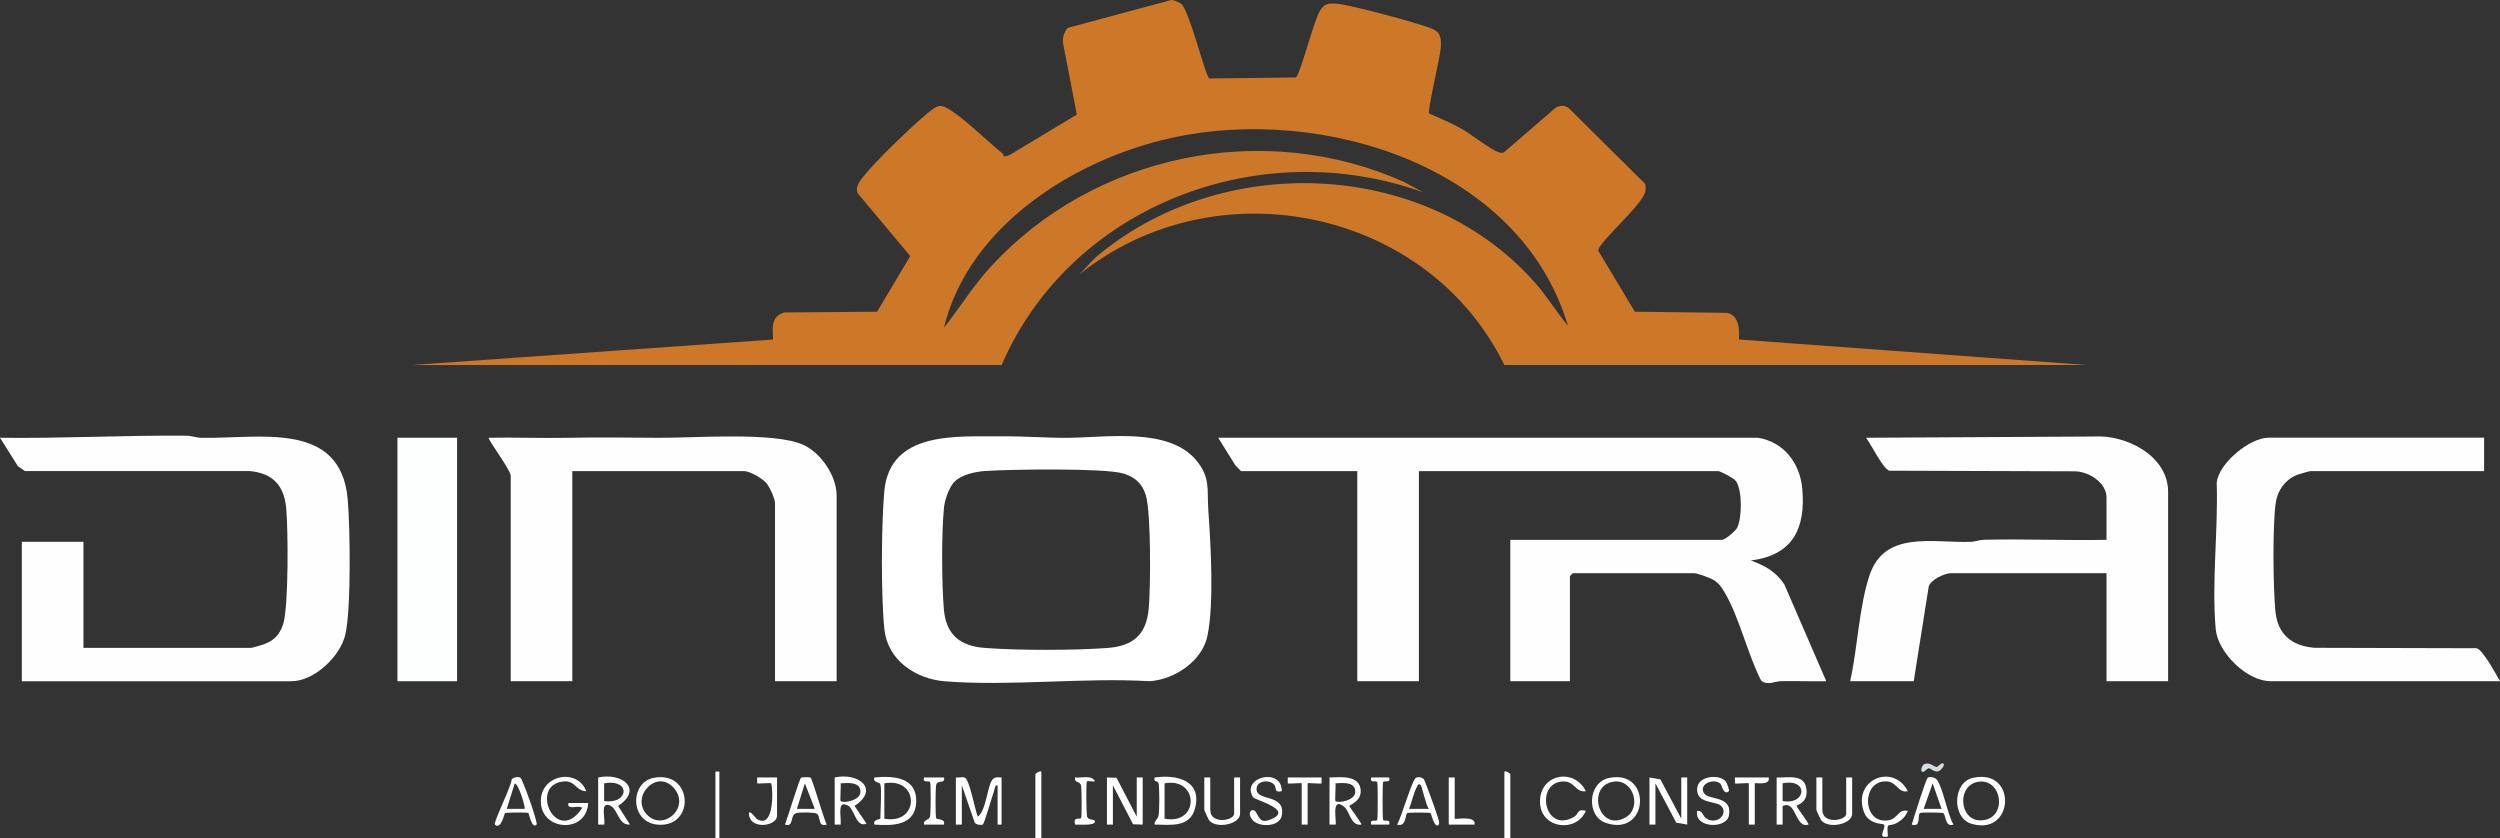 <svg xmlns="http://www.w3.org/2000/svg" width="167" height="56" viewBox="0 0 167 56" fill="none"><rect x="0" y="0" width="167" height="56" fill="#333333" stroke="none"/><g clip-path="url(#clip0_27_206)"><path d="M27.478 24.386L51.64 22.681C51.618 21.877 51.468 21.159 52.398 20.872L58.589 20.823L60.806 17.106L57.314 12.935C57.089 12.535 57.427 12.108 57.678 11.789C58.48 10.77 60.892 8.443 61.926 7.591C62.667 6.981 62.809 6.889 63.654 7.464C64.679 8.161 65.909 9.396 66.94 10.224C67.014 10.283 67.037 10.373 67.062 10.457L67.402 10.38L71.934 7.652L71.021 2.933C70.956 2.523 71.067 2.175 71.327 1.861L78.258 -0.003C78.386 -0.001 78.796 0.163 78.892 0.241C79.472 0.716 80.528 5.172 80.791 5.242L86.562 5.176C86.855 4.974 87.762 1.39 88.167 0.727C88.459 0.248 88.73 0.203 89.274 0.245C90.24 0.32 94.576 1.507 95.584 1.885C96.254 2.137 96.285 2.563 96.242 3.197C96.2 3.83 95.342 7.389 95.463 7.577C96.193 7.902 96.966 8.225 97.661 8.62C98.256 8.958 99.6 10.008 100.092 10.164C100.234 10.208 100.351 10.25 100.488 10.155L103.894 7.216C104.183 7.019 104.503 7.021 104.789 7.216L109.892 12.277C109.942 12.437 109.936 12.598 109.914 12.762C109.801 13.607 106.801 16.17 106.753 16.73L109.208 20.821L115.369 20.898C116.172 21.066 116.207 22.01 116.156 22.678L139.388 24.383H100.492C95.375 13.918 81.198 11.005 72.084 18.349L73.143 17.233C81.43 10.16 94.933 10.552 102.354 18.674C103.237 19.64 103.911 20.756 104.738 21.761C101.587 11.155 88.41 6.993 78.291 9.203C71.759 10.631 64.689 15.109 63.057 21.892C64.114 20.549 65.011 19.09 66.174 17.825C73.076 10.304 84.405 7.941 93.811 12.163L95.049 12.84C84.119 8.914 71.508 13.759 66.907 24.385H27.478V24.386Z" fill="#CD7829"></path><path d="M117.417 29.24C119.154 29.507 120.23 30.942 120.387 32.602C120.637 35.244 119.8 37.092 116.953 37.438C117.902 37.79 118.624 38.178 119.191 39.032L121.996 45.506C121.002 45.523 120.001 45.487 119.004 45.501C118.543 45.507 118.09 45.81 117.648 45.472C116.736 43.691 116.197 41.253 115.199 39.563C114.984 39.2 114.819 38.955 114.448 38.732C114.211 38.59 113.388 38.291 113.168 38.291H105.07C105.055 38.291 104.871 38.473 104.871 38.488V45.506H100.888V36.061H115.026C115.234 36.061 115.94 35.482 116.053 35.238C116.366 34.558 116.398 32.745 115.954 32.127C115.82 31.941 114.927 31.47 114.761 31.47H94.782V45.506H90.667V31.47H82.901L82.512 31.067L81.374 29.24H117.416H117.417Z" fill="#FEFEFE"></path><path d="M1.459 45.506V36.192H5.574V43.276H16.792C16.85 43.276 17.491 43.087 17.616 43.041C18.308 42.79 18.687 42.395 18.914 41.7C19.285 40.562 19.252 35.274 19.114 33.898C18.962 32.4 18.187 31.596 16.663 31.466H1.662L1.196 31.142L0 29.242C4.142 29.299 8.274 29.068 12.418 29.105C12.797 29.108 13.118 29.241 13.468 29.247C17.325 29.318 22.779 28.06 23.229 33.376C23.39 35.275 23.465 40.677 23.067 42.394C22.73 43.849 20.997 45.508 19.448 45.508H1.459V45.506Z" fill="#FEFEFE"></path><path d="M55.887 45.506H51.772V33.634C51.772 33.307 51.415 32.524 51.178 32.253C50.918 31.955 50.078 31.47 49.714 31.47H38.231V45.506H34.116V31.798C34.116 31.37 32.536 29.328 32.656 29.241C34.403 29.208 36.156 29.279 37.904 29.245C39.946 29.206 41.965 29.232 44 29.245C46.389 29.259 51.683 28.84 53.628 29.701C54.842 30.239 55.887 31.791 55.887 33.109V45.506Z" fill="#FEFEFE"></path><path d="M144.831 45.506H140.715V38.291H130.294C129.92 38.291 128.918 38.737 128.834 39.209L127.838 45.506H123.59C124.089 43.301 124.176 40.566 124.878 38.448C125.882 35.421 129.066 36.271 131.627 36.197C131.942 36.188 132.231 36.062 132.546 36.056C135.266 35.994 137.997 36.112 140.715 36.061V33.241C140.715 32.25 139.572 31.523 138.643 31.484L126.206 31.443C125.789 31.323 124.976 29.658 124.651 29.242L139.828 29.16C141.994 29.007 144.829 30.432 144.829 32.848V45.507L144.831 45.506Z" fill="#FEFEFE"></path><path d="M165.938 29.24V31.47H154.322C154.273 31.47 153.608 31.66 153.495 31.702C152.648 32.023 152.128 32.762 152.01 33.645C151.804 35.191 151.841 39.254 151.999 40.848C152.152 42.372 153.072 43.134 154.589 43.273L165.445 43.302C165.868 43.424 166.748 45.061 167 45.504H151.667C150.09 45.504 148.152 43.588 148.011 42.033C147.731 38.947 148.182 35.383 148.076 32.249C148.2 30.94 150.296 29.238 151.534 29.238H165.938V29.24Z" fill="#FEFEFE"></path><path d="M30.532 29.24H26.549V45.506H30.532V29.24Z" fill="#FDFEFE"></path><path d="M129.83 51.017C129.942 51.121 129.636 51.483 129.471 51.523C129.184 51.594 128.987 51.312 128.834 51.321C128.734 51.326 128.493 51.666 128.372 51.539C128.295 51.457 128.375 51.087 128.588 51.026C128.947 50.921 129.207 51.243 129.368 51.233C129.476 51.225 129.697 50.891 129.831 51.015L129.83 51.017Z" fill="#D5DEE2"></path><path d="M80.714 34.026C80.623 32.695 80.866 31.899 79.912 30.752C78.067 28.531 73.945 29.227 71.359 29.246C69.9 29.257 68.472 29.135 67.012 29.148C63.97 29.174 59.429 28.725 59.069 32.843C58.871 35.114 58.846 39.782 59.076 42.028C59.285 44.084 61.147 45.356 63.118 45.511C67.509 45.855 72.355 45.246 76.794 45.504C78.455 45.4 80.305 44.158 80.653 42.496C81.117 40.282 80.871 36.335 80.713 34.026H80.714ZM76.729 40.716C76.562 42.392 75.686 43.151 74.014 43.281C71.8 43.452 67.987 43.453 65.774 43.281C64.13 43.154 63.198 42.395 63.053 40.723C62.904 39.016 62.887 35.587 63.06 33.899C63.111 33.389 63.4 32.533 63.766 32.172C64.234 31.708 65.126 31.513 65.773 31.466C67.353 31.349 73.839 31.253 75.042 31.632C75.816 31.876 76.279 32.273 76.531 33.046C76.9 34.18 76.867 39.352 76.73 40.718L76.729 40.716Z" fill="white"></path><path d="M66.307 52.063C65.938 52.503 65.895 54.136 65.314 54.557C65.108 53.996 64.826 52.42 64.531 52.011C64.399 51.83 64.037 51.969 63.852 51.934V55.082H64.25V52.458L65.111 54.953C65.216 55.097 65.493 55.128 65.64 55.088C65.757 55.057 66.281 53.138 66.409 52.819C66.465 52.678 66.447 52.429 66.64 52.458V55.082H66.905V51.934C66.697 51.935 66.466 51.873 66.307 52.063Z" fill="white"></path><path d="M112.308 54.688L110.915 52.063L110.184 51.934V55.082H110.582V52.327L111.973 54.953L112.706 55.082V51.934H112.308V54.688Z" fill="white"></path><path d="M75.934 54.557L74.585 51.956L73.943 51.934V55.082H74.341V52.458L75.688 55.061L76.332 55.082V51.934H75.934V54.557Z" fill="white"></path><path d="M77.129 51.935C77.029 52.327 77.368 52.07 77.405 52.383C77.451 52.769 77.458 54.135 77.39 54.489C77.341 54.743 77.093 54.822 77.129 55.082C78.204 55.094 79.485 55.293 79.825 54.009C80.315 52.154 78.654 51.722 77.129 51.935ZM77.792 54.688V52.327C80.093 51.893 80.147 55.136 77.792 54.688Z" fill="white"></path><path d="M131.782 51.962C130.434 52.267 130.379 54.628 131.681 55.024C134.568 55.903 134.779 51.285 131.782 51.962ZM132.287 54.801C130.864 54.804 130.692 52.407 132.19 52.218C133.809 52.015 134.113 54.797 132.287 54.801Z" fill="white"></path><path d="M107.492 51.965C106.047 52.26 105.945 54.545 107.298 54.982C110.16 55.906 110.374 51.377 107.492 51.965ZM108.579 54.611C106.792 55.617 105.952 52.512 107.761 52.219C109.114 52 109.703 53.978 108.579 54.611Z" fill="white"></path><path d="M43.638 51.965C42.064 52.285 42.058 54.986 44.002 55.092C46.466 55.226 46.275 51.428 43.638 51.965ZM43.185 54.385C42.105 53.177 43.95 51.267 45.074 52.714C46.095 54.027 44.242 55.567 43.185 54.385Z" fill="white"></path><path d="M39.958 51.934V55.082H40.356C40.451 54.785 40.137 53.752 40.558 53.766C41.3 53.791 41.21 55.16 42.082 55.08L41.287 53.834C42.98 52.727 41.572 51.583 39.958 51.934ZM40.355 53.509V52.327C42.157 52 42.019 53.749 40.355 53.509Z" fill="white"></path><path d="M38.895 53.967C37.173 56.567 35.283 52.432 37.647 52.199C38.43 52.121 38.477 52.85 39.16 52.852C38.579 51.325 36.277 51.718 36.135 53.349C35.948 55.499 39.172 55.786 39.293 53.64H37.967C37.854 54.17 38.657 53.741 38.895 53.967Z" fill="white"></path><path d="M120.664 52.665C120.514 51.679 119.429 51.965 118.68 51.934V55.082H119.078L119.077 53.846C120.007 53.401 119.902 55.378 120.804 55.08C120.874 55.031 120.048 53.972 120.009 53.834C119.989 53.765 120.818 53.668 120.664 52.665ZM119.077 53.509V52.327C120.818 51.964 120.687 53.795 119.077 53.509Z" fill="white"></path><path d="M55.756 51.934V55.082H56.154C56.215 54.554 55.868 53.363 56.684 53.837C57.053 54.052 57.207 55.324 57.881 55.015L57.083 53.834C58.776 52.727 57.368 51.583 55.756 51.934ZM56.153 53.509C56.105 53.462 56.187 52.536 56.153 52.327C56.666 52.294 57.505 52.21 57.476 52.921C57.453 53.476 56.325 53.677 56.153 53.508V53.509Z" fill="white"></path><path d="M58.411 51.935C58.282 52.298 58.755 52.218 58.808 52.393C58.91 52.722 58.808 54.196 58.808 54.688C58.808 54.718 58.283 54.739 58.411 55.08C59.649 55.179 61.153 55.146 61.204 53.568C61.257 51.918 59.69 51.809 58.411 51.934V51.935ZM59.074 54.688V52.327C61.44 51.895 61.443 55.12 59.074 54.688Z" fill="white"></path><path d="M90.895 52.807C90.84 51.759 89.57 51.914 88.811 51.935V55.083H89.209C89.328 54.972 88.857 53.121 89.805 53.904C90.17 54.206 90.225 55.195 90.935 55.082C91.006 55.025 90.178 53.98 90.139 53.836C90.122 53.771 90.935 53.546 90.895 52.807ZM89.208 53.509C89.16 53.462 89.242 52.536 89.208 52.327C89.721 52.294 90.56 52.21 90.531 52.921C90.509 53.476 89.38 53.677 89.208 53.508V53.509Z" fill="white"></path><path d="M126.037 52.198C126.726 52.236 126.796 52.997 127.441 52.852C126.478 50.977 123.815 52.038 124.476 54.144C124.781 55.116 125.754 54.991 125.848 55.083C126.033 55.264 125.328 56.077 126.112 55.87C126.028 54.818 126.12 55.256 126.632 55.01C126.994 54.835 127.306 54.55 127.44 54.166C126.809 54.018 126.779 54.695 126.144 54.797C124.388 55.082 124.31 52.104 126.035 52.198H126.037Z" fill="white"></path><path d="M104.422 52.201C105.207 52.176 105.252 52.979 105.934 52.85C105.119 51.216 102.735 51.735 102.878 53.7C103.001 55.373 105.318 55.63 105.934 54.165C105.366 53.998 105.435 54.385 105.19 54.537C103.172 55.782 102.48 52.263 104.421 52.201H104.422Z" fill="white"></path><path d="M53.513 51.95C53.386 52.057 52.599 54.686 52.437 55.082C53.081 55.275 52.722 54.474 53.188 54.317C53.386 54.25 54.413 54.255 54.565 54.356C54.846 54.543 54.601 55.271 55.223 55.082C55.024 54.688 54.277 52.054 54.148 51.948C54.096 51.906 53.568 51.905 53.513 51.95ZM53.233 54.032L53.766 52.328L54.427 54.032H53.233Z" fill="white"></path><path d="M113.829 52.987C113.441 52.366 114.503 51.949 114.931 52.358C115.009 52.433 115.139 53.172 115.491 52.85C115.539 52.806 115.362 52.301 115.284 52.204C114.867 51.691 113.423 51.813 113.37 52.664C113.305 53.723 114.6 53.477 114.964 53.83C115.485 54.334 114.719 55.146 113.979 54.672C113.739 54.519 113.728 54.114 113.368 54.163C113.147 55.323 115.312 55.393 115.49 54.486C115.759 53.115 114.136 53.477 113.828 52.986L113.829 52.987Z" fill="white"></path><path d="M34.181 52.063C34.169 52.486 32.937 54.97 33.055 55.082C33.468 55.469 33.688 54.343 33.736 54.312C33.801 54.27 35.239 54.259 35.297 54.309C35.336 54.342 35.534 55.418 35.842 55.08C35.954 54.958 34.907 52.037 34.764 51.952C34.628 51.87 34.295 51.913 34.181 52.063ZM35.045 54.032H33.852L34.384 52.328C34.677 52.414 35.114 53.969 35.046 54.032H35.045Z" fill="white"></path><path d="M82.439 54.36C82.439 54.819 80.846 55.097 80.846 54.098V51.934H80.447V54.098C80.447 54.137 80.725 54.75 80.783 54.816C81.284 55.385 82.837 55.058 82.837 54.36V51.934H82.439V54.36Z" fill="white"></path><path d="M123.326 54.36C123.326 54.819 121.733 55.097 121.733 54.098V51.934H121.335V54.098C121.335 54.137 121.612 54.75 121.671 54.816C122.171 55.385 123.724 55.058 123.724 54.36V51.934H123.326V54.36Z" fill="white"></path><path d="M95.117 52.065C94.985 51.907 94.779 51.885 94.599 51.945C94.337 52.033 93.606 54.661 93.323 55.08C93.947 55.279 93.865 54.402 94.004 54.312C94.072 54.267 95.496 54.269 95.562 54.312C95.604 54.339 95.835 55.404 96.111 55.082C96.194 54.985 96.05 54.612 96.006 54.465C95.916 54.169 95.2 52.163 95.118 52.065H95.117ZM94.121 54.032C94.299 53.627 94.422 52.983 94.62 52.626C94.684 52.511 94.726 52.267 94.915 52.458C94.978 52.524 95.265 53.824 95.447 54.031H94.121V54.032Z" fill="white"></path><path d="M128.781 51.948C128.643 52.042 127.828 54.675 127.707 55.082C128.336 55.302 128.085 54.451 128.251 54.309C128.31 54.259 129.733 54.27 129.808 54.317C129.993 54.431 129.921 55.296 130.493 55.08C130.098 54.443 129.774 52.545 129.365 52.065C129.242 51.92 128.903 51.863 128.78 51.947L128.781 51.948ZM128.503 54.032L129.101 52.328L129.697 54.032H128.503Z" fill="white"></path><path d="M83.937 52.673C83.975 52.141 84.77 52.066 85.096 52.394C85.315 52.613 85.055 52.98 85.623 52.85C85.629 51.226 82.885 51.91 83.698 53.247C83.825 53.453 86.432 54.084 84.924 54.721C84.212 55.023 84.156 54.679 83.898 54.257C83.681 53.904 83.235 54.258 83.673 54.78C84.086 55.273 85.473 55.263 85.622 54.486C85.91 52.97 83.874 53.573 83.937 52.673Z" fill="white"></path><path d="M50.577 52.327C50.759 52.361 51.461 52.281 51.508 52.327C51.622 52.44 51.796 55.502 50.538 54.696C50.505 54.675 49.934 53.889 50.045 54.494C50.215 55.424 51.906 55.183 51.906 54.493V51.935H50.577V52.328V52.327Z" fill="white"></path><path d="M86.023 51.934V52.327C86.069 52.376 86.952 52.281 86.952 52.327V55.082H87.35V52.327C87.35 52.281 88.233 52.376 88.281 52.327V51.934H86.023Z" fill="white"></path><path d="M115.892 51.934V52.327C115.938 52.376 116.821 52.281 116.821 52.327V55.082H117.219V52.327C117.219 52.268 118.285 52.508 118.149 51.934H115.892Z" fill="white"></path><path d="M63.056 51.935H61.729C61.594 52.366 62.092 52.086 62.136 52.268C62.186 52.477 62.177 54.23 62.137 54.497C62.084 54.846 61.667 54.694 61.729 55.082H63.056C63.159 54.676 62.621 54.754 62.546 54.67C62.469 54.586 62.486 52.57 62.542 52.408C62.655 52.079 63.166 52.376 63.056 51.934V51.935Z" fill="white"></path><path d="M73.146 52.194C72.926 51.741 72.238 51.989 71.82 51.935C71.731 52.345 72.149 52.112 72.221 52.521C72.258 52.736 72.269 54.471 72.226 54.617C72.173 54.802 71.654 54.481 71.819 55.082C72.053 55.075 73.149 55.172 73.145 54.885C73.141 54.678 72.656 54.84 72.607 54.499C72.573 54.258 72.531 52.275 72.615 52.194C72.655 52.158 73.02 52.219 73.147 52.194H73.146Z" fill="white"></path><path d="M97.174 54.688V51.934H96.776V55.082H98.5C98.625 54.439 97.174 54.764 97.174 54.688Z" fill="white"></path><path d="M100.493 51.54V56H100.891V51.737C100.891 51.651 100.607 51.485 100.493 51.54Z" fill="white"></path><path d="M69.163 51.737V56H69.562V51.54C69.448 51.485 69.163 51.651 69.163 51.737Z" fill="white"></path><path d="M92.792 51.935H91.599C91.463 52.366 91.961 52.086 92.005 52.268C92.042 52.42 92.042 54.596 92.005 54.749C91.96 54.931 91.462 54.65 91.599 55.082H92.792C92.927 54.65 92.43 54.931 92.386 54.749C92.349 54.596 92.349 52.42 92.386 52.268C92.431 52.086 92.929 52.366 92.792 51.935Z" fill="white"></path><path d="M48.056 51.54H47.791V56H48.056V51.54Z" fill="white"></path></g><defs><clipPath id="clip0_27_206"><rect width="167" height="56" fill="white"></rect></clipPath></defs></svg>